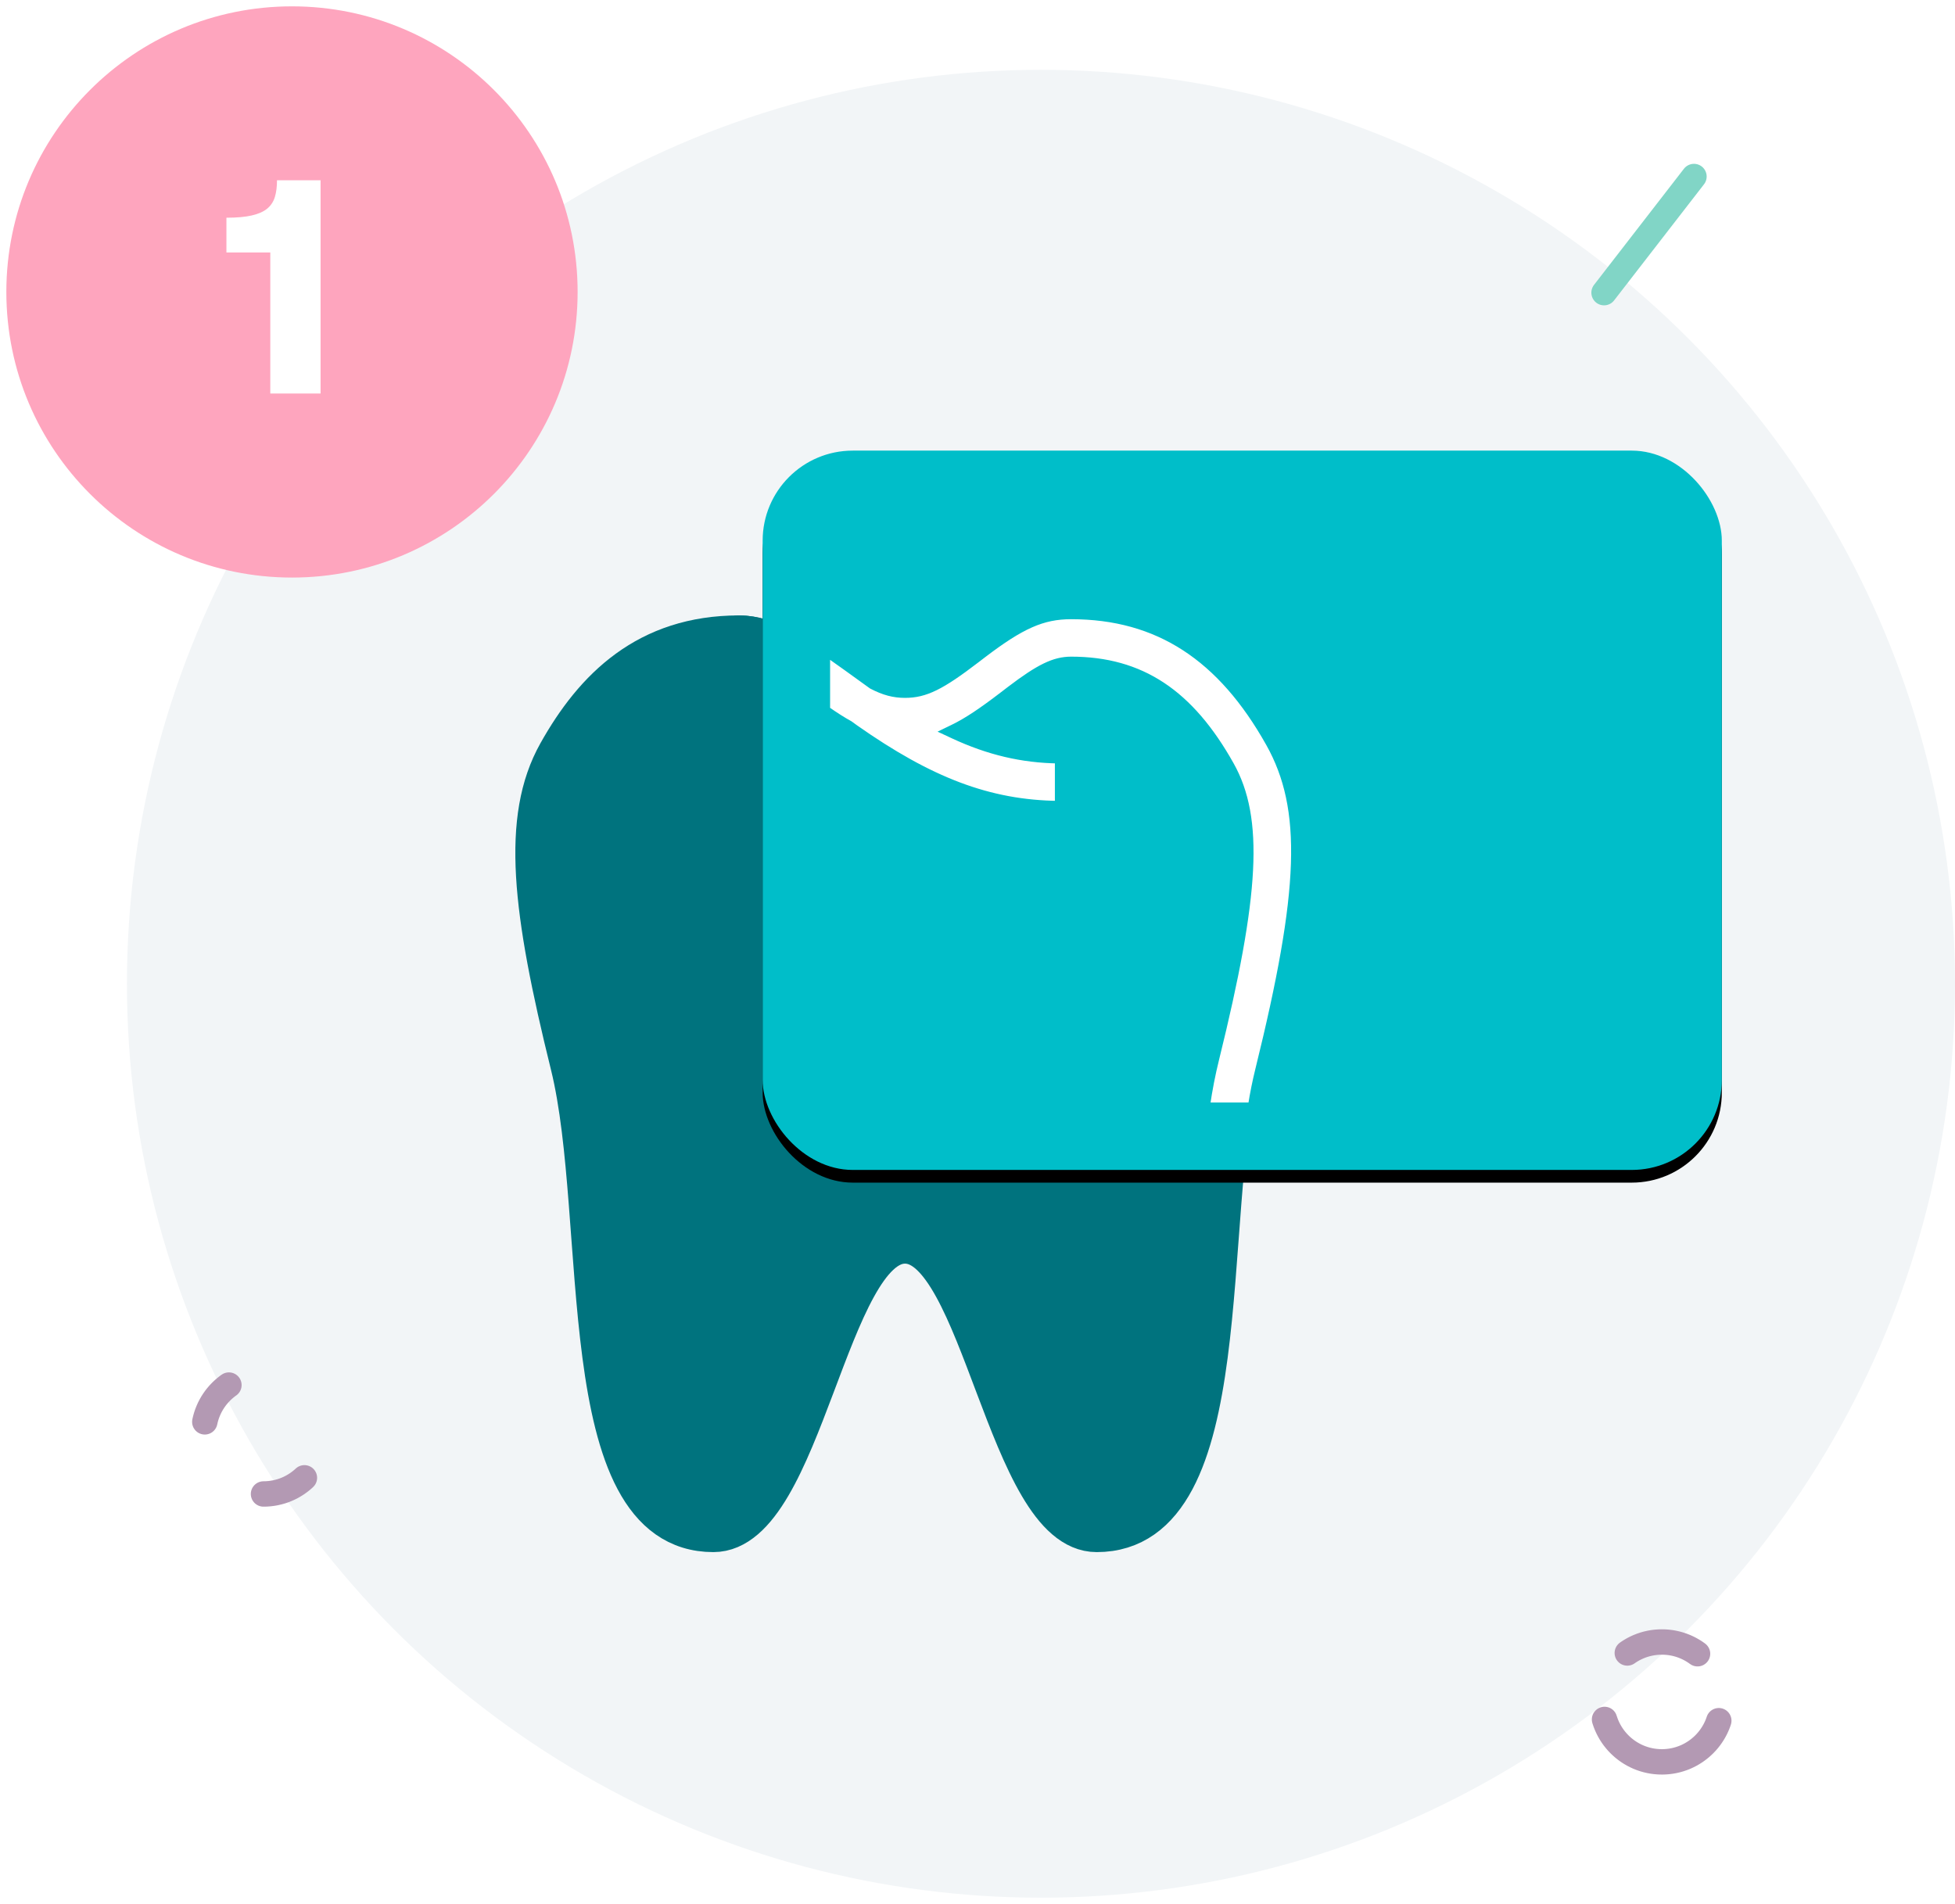<svg xmlns="http://www.w3.org/2000/svg" xmlns:xlink="http://www.w3.org/1999/xlink" viewBox="0 0 154 150">
  <defs>
    <rect id="b" width="75.556" height="56.667" x="17.708" rx="7.096"/>
    <filter id="a" width="121.2%" height="128.2%" x="-10.6%" y="-12.4%" filterUnits="objectBoundingBox">
      <feOffset dy="1" in="SourceAlpha" result="shadowOffsetOuter1"/>
      <feGaussianBlur in="shadowOffsetOuter1" result="shadowBlurOuter1" stdDeviation="2.5"/>
      <feColorMatrix in="shadowBlurOuter1" values="0 0 0 0 0 0 0 0 0 0.745 0 0 0 0 0.788 0 0 0 0.299 0"/>
    </filter>
  </defs>
  <g fill="none" fill-rule="evenodd">
    <g transform="translate(10 5)">
      <circle cx="72" cy="72.5" r="72" fill="#F2F5F7"/>
      <g stroke="#00737E" stroke-width="3.548">
        <path fill="#00737E" d="M61.291 51.455c5.166 0 8.265-6.198 13.085-6.198 7.138 0 11.244 4.083 14.09 9.162 2.846 5.079 2.013 12.216-1.006 24.432-3.019 12.216 0 36.649-11.071 36.649-6.833 0-8.899-22.726-15.098-22.726S53.028 115.5 46.195 115.5c-11.071 0-8.051-24.432-11.071-36.649-3.019-12.216-3.852-19.353-1.006-24.432 2.846-5.079 6.951-9.162 14.09-9.162 4.759 0 7.918 6.198 13.083 6.198z"/>
        <path stroke-linecap="round" stroke-linejoin="round" d="M48.207 45.257c5.853 0 12.74 11.363 25.48 11.363"/>
      </g>
      <g transform="translate(32.368 30.5)">
        <use fill="#000" filter="url(#a)" xlink:href="#b"/>
        <use fill="#00BEC9" xlink:href="#b"/>
      </g>
      <path fill="#FFF" stroke="#00BEC9" stroke-width=".591" d="M55.094 50.92c.668.468 1.255.841 1.828 1.16.33.239.402.292.425.308 5.901 4.143 10.55 5.939 16.044 6.001v-3.541c-2.888-.04-5.525-.667-8.285-1.951l-.564-.263.56-.272c1.066-.517 2.231-1.293 3.937-2.601l.139-.107 0-0.0.137-.105c.147-.112.147-.112.272-.208 2.265-1.724 3.461-2.315 4.788-2.315 5.52 0 9.381 2.608 12.545 8.257 2.345 4.186 2.021 10.187-1.181 23.142-.297 1.2-.526 2.373-.725 3.722h3.584c.164-1.028.35-1.949.579-2.873 3.485-14.102 3.722-20.564.832-25.722-3.792-6.768-8.766-10.067-15.634-10.067-2.256 0-3.939.76-6.933 3.038-.129.099-.129.099-.28.214l-.139.107-0.0 0-.138.105c-2.753 2.109-4.002 2.734-5.596 2.734-.877 0-1.653-.202-2.601-.698-1.398-1.013-2.65-1.913-3.595-2.576v4.509z"/>
      <path stroke="#B399B3" stroke-dasharray="5.913" stroke-linecap="round" stroke-linejoin="round" stroke-width="2" d="M120.91 133.799c2.608 0 4.722-2.114 4.722-4.722s-2.114-4.722-4.722-4.722c-2.608 0-4.722 2.114-4.722 4.722 0 2.608 2.114 4.722 4.722 4.722z"/>
      <path stroke="#B399B3" stroke-dasharray="3.548 14.191" stroke-linecap="round" stroke-linejoin="round" stroke-width="2" d="M10.757 112.694c2.608 0 4.722-2.114 4.722-4.722 0-2.608-2.114-4.722-4.722-4.722-2.608 0-4.722 2.114-4.722 4.722s2.114 4.722 4.722 4.722z"/>
      <path stroke="#81D5C6" stroke-linecap="round" stroke-linejoin="round" stroke-width="2" d="M123.438 8.906l-7.083 9.149"/>
    </g>
    <g transform="translate(-1.5 .5)">
      <circle cx="24.5" cy="22.5" r="22.5" fill="#FEA5BE"/>
      <path fill="#FFF" d="M19.336 16.652c.816 0 1.484-.06 2.004-.18s.924-.3 1.212-.54c.288-.24.488-.544.6-.912.112-.368.168-.808.168-1.32h3.432v16.8h-3.96V19.388h-3.456v-2.736z"/>
    </g>
  </g>
</svg>
